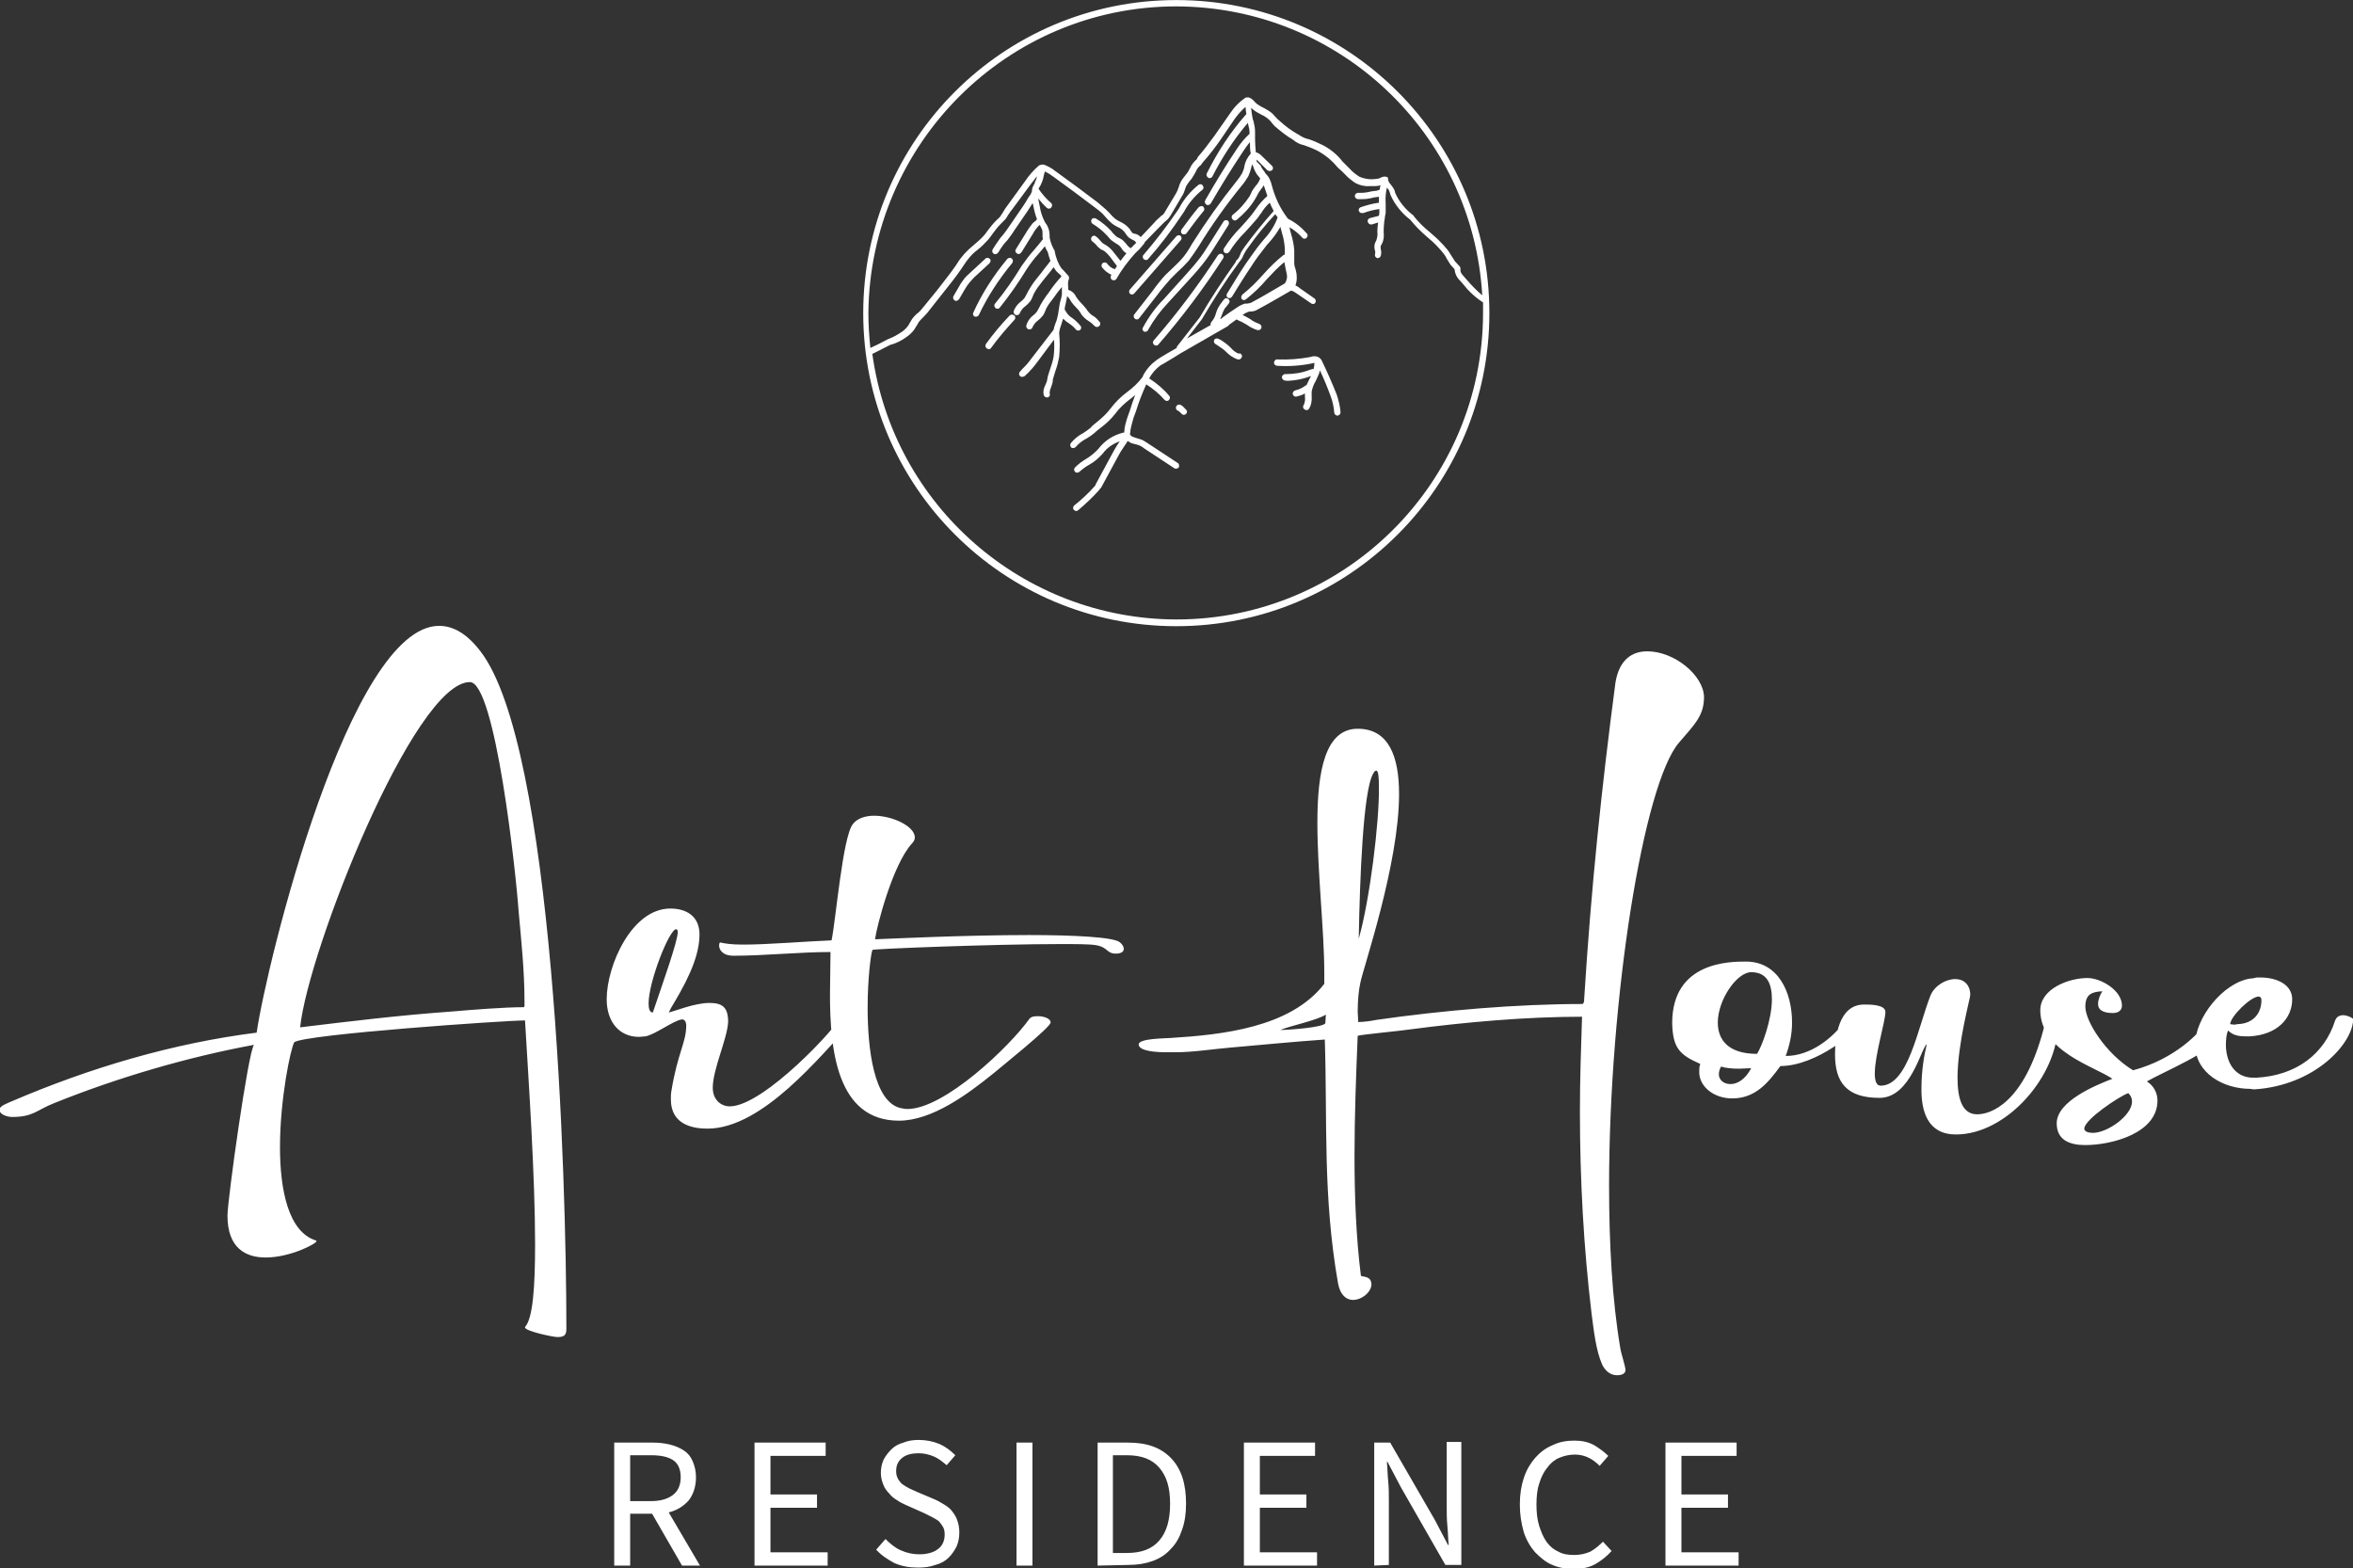 <?xml version="1.0" encoding="utf-8"?>
<!-- Generator: Adobe Illustrator 27.1.1, SVG Export Plug-In . SVG Version: 6.00 Build 0)  -->
<svg version="1.1" id="Warstwa_1" xmlns="http://www.w3.org/2000/svg" xmlns:xlink="http://www.w3.org/1999/xlink" x="0px" y="0px"
	 viewBox="0 0 594.5 396.2" style="enable-background:new 0 0 594.5 396.2;" xml:space="preserve">
<rect x="0" y="0" width="594.5" height="396.2" fill="#333333" stroke="none"/>
<g transform="translate(43.672,40.815)">
	<g transform="translate(92.728,0)">
		<g>
			<g>
				<path style="fill:#FFFFFF;" d="M160.8-40.8c-43.7,0-79.1,35.4-79.1,79.1s35.4,79.1,79.1,79.1s79.1-35.4,79.1-79.1
					S204.5-40.8,160.8-40.8z M160.8-39.2c41,0.1,74.9,32,77.3,73c-1.4-1.2-2.6-2.4-3.8-3.8l-0.7-0.8c-0.8-0.9-1.1-1.2-1-2.2
					c0-0.2-0.1-0.4-0.2-0.5l-1.2-1.3c-0.4-0.6-0.6-1-0.9-1.4c-0.4-0.7-0.9-1.5-1.5-2.1c-0.3-0.4-0.7-0.8-1.1-1.2
					c-0.9-1-1.9-1.8-2.9-2.7c-1.5-1.2-2.8-2.5-4-4v-0.1l0,0c-2-1.5-3.7-3.5-4.7-5.8L216,7.5c-0.1-0.4-0.3-0.7-0.5-1
					s-0.4-0.5-0.6-0.8c-0.3-0.3-0.5-0.7-0.6-1.1l0,0c0,0,0,0,0-0.1V4.3l0,0V4.2V4.1L214,3.9c-0.5-0.2-1.1-0.1-1.6,0.2l-0.2,0.1
					c-0.3,0.1-0.6,0.2-1,0.2c-1.4,0.2-2.9,0-4.2-0.6c-0.9-0.6-1.7-1.2-2.4-2c-0.5-0.5-1-1-1.6-1.6L202.8,0c-1.3-1.7-3-3.1-4.9-4.1
					c-1.2-0.6-2.5-1.2-3.8-1.6H194c-0.8-0.2-1.6-0.6-2.3-1.1l-0.2-0.1c-1.6-0.9-3.1-2-4.4-3.2l-0.8-0.7c-0.4-0.5-0.9-0.9-1.3-1.4
					c-0.6-0.5-1.3-0.9-2-1.3c-0.7-0.3-1.3-0.7-1.9-1.1c-0.2-0.2-0.3-0.3-0.5-0.5c-0.4-0.5-0.9-0.9-1.5-1.1h-0.6h-0.1l0,0l0,0
					c-1.7,1.1-3.1,2.6-4.2,4.3l-3.7,5.3l0,0l0,0c-1.4,1.9-2.8,3.8-4.3,5.5L166-0.6c-0.7,0.6-1.3,1.3-1.7,2.2
					c-0.2,0.4-0.4,0.7-0.6,1.1c-0.2,0.3-0.5,0.6-0.7,0.9c-0.4,0.5-0.8,1-1.1,1.6c-0.2,0.4-0.4,0.9-0.5,1.3c-0.2,0.6-0.4,1.1-0.7,1.6
					l0,0l-2.4,4c-0.2,0.3-0.4,0.7-0.6,1c-0.2,0.3-0.5,0.5-0.8,0.7l-0.3,0.3c-0.6,0.5-1.1,1-1.6,1.6l-3.2,3.4
					c-0.3-0.4-0.7-0.6-1.2-0.8c-0.3,0-0.5-0.1-0.8-0.2c-0.2-0.2-0.4-0.4-0.5-0.6s-0.2-0.4-0.4-0.6c-0.6-0.7-1.4-1.3-2.3-1.7
					c-0.4-0.2-0.8-0.4-1.2-0.7c-0.5-0.4-1-0.9-1.5-1.5c-0.3-0.3-0.6-0.6-0.9-0.9c-0.7-0.6-1.4-1.2-2.1-1.8c-1.7-1.3-3.5-2.6-5.2-3.9
					l-5.2-3.8l-0.3-0.2c-0.8-0.7-1.8-1.2-2.8-1.6c-0.4-0.1-0.9,0-1.3,0.2c-1.4,1.2-2.6,2.6-3.6,4.1l-4.5,6.2
					c-0.3,0.4-0.6,0.8-0.8,1.2l-0.3,0.5c-0.2,0.3-0.4,0.6-0.6,0.9c-0.2,0.3-0.5,0.5-0.7,0.7l-0.4,0.4c-0.8,0.8-1.4,1.6-2.1,2.5
					c-0.3,0.5-0.7,1-1.1,1.4c-0.4,0.5-2,1.9-2.5,2.3c-1.6,1.3-3,2.8-4.1,4.6l-0.4,0.6c-1.5,2.2-3.2,4.2-4.7,6.2l-3.1,3.8
					c-0.5,0.6-1,1.3-1.6,1.8l-0.4,0.3c-0.4,0.4-0.8,0.8-1.1,1.2c-0.2,0.3-0.4,0.7-0.6,1c-0.1,0.2-0.3,0.5-0.4,0.7
					c-0.5,0.7-1.1,1.3-1.9,1.8c-0.9,0.6-1.8,1.1-2.8,1.5l-0.5,0.2l-2.5,1.3l-1.9,0.9c-0.3-2.9-0.5-5.9-0.5-8.8
					C83.4-4.5,118.1-39.2,160.8-39.2z M160.8,115.7C122.1,115.6,89.3,87,84,48.6c0.4-0.2,1.5-0.7,2.4-1.2c1.4-0.7,2.3-1.2,2.5-1.2
					l0.4-0.1c1.1-0.4,2.1-0.9,3.1-1.6c0.9-0.6,1.7-1.3,2.3-2.2c0.2-0.3,0.3-0.6,0.5-0.8c0.2-0.3,0.3-0.6,0.5-0.9
					c0.3-0.4,0.6-0.7,0.9-1l0.4-0.4c0.6-0.6,1.2-1.3,1.7-2l3-3.8c1.6-2,3.3-4.1,4.8-6.3l0.4-0.6c1-1.6,2.2-3.1,3.7-4.2
					c1-0.8,1.9-1.7,2.7-2.6c0.4-0.5,0.8-1,1.2-1.6c0.6-0.8,1.2-1.6,1.9-2.3l0.3-0.3c0.3-0.3,0.6-0.6,0.9-0.9
					c0.3-0.4,0.5-0.7,0.7-1.1l0.3-0.4c0.2-0.4,0.5-0.7,0.8-1.1l4.5-6.1c0.6-0.7,1.1-1.5,1.7-2.2c-0.1,0.5-0.2,1-0.5,1.4L125,5.6
					c-0.2,0.2-0.3,0.5-0.4,0.7c-0.2,0.4-0.3,0.9-0.3,1.3c-0.2,0.4-0.3,0.8-0.6,1.1c-0.1,0.2-0.3,0.4-0.4,0.6
					c-0.4,0.7-0.8,1.4-1.3,2.1l-3.5,5.1c-0.4,0.6-0.9,1.3-1.3,1.8l-0.5,0.6c-0.3,0.3-0.5,0.6-0.7,0.9c-0.6,0.8-1.1,1.6-1.6,2.4
					c-0.2,0.4-0.1,0.9,0.3,1.1c0.1,0.1,0.3,0.1,0.4,0.1c0.3,0,0.5-0.2,0.7-0.4c0.4-0.7,0.9-1.4,1.4-2.1l0.7-0.8
					c0.2-0.2,0.4-0.4,0.5-0.6c0.5-0.7,1-1.3,1.4-2l3.5-5.1c0.4-0.6,0.8-1.3,1.2-1.9l0.2,0.8c0.2,1.1,0.5,2.2,0.9,3.3
					c-0.2,0.2-0.3,0.4-0.5,0.5c-0.2,0.2-0.4,0.3-0.6,0.5c-0.5,0.6-0.9,1.2-1.3,1.8l-2.9,4.7c-0.3,0.4-0.2,0.8,0.2,1.1
					c0.4,0.3,0.8,0.2,1.1-0.2c0,0,0-0.1,0.1-0.1l2.9-4.7c0.3-0.6,0.7-1.1,1.1-1.6c0.1-0.2,0.3-0.3,0.4-0.4l0.2-0.2
					c0.2,0.4,0.4,0.8,0.6,1.2c0.1,0.4,0.1,0.7,0.1,1.1c0,0.3,0,0.5,0,0.7c0,0.3,0.1,0.4,0.1,0.6c-0.7,0.9-1.4,1.8-2.2,2.7
					c-1.2,1.3-2.2,2.7-3.2,4.1c-2,3.3-4.2,6.5-6.7,9.5c-0.3,0.3-0.2,0.8,0.1,1.1c0.1,0.1,0.3,0.2,0.5,0.2s0.5-0.1,0.6-0.3
					c2.5-3.1,4.7-6.3,6.8-9.7c0.9-1.4,1.9-2.7,3-3.9c0.5-0.6,1.1-1.3,1.6-1.9c0.2,0.5,0.4,1,0.7,1.4c0.2,0.8,0.4,1.5,0.7,2.3
					c-0.7,1-1.6,2-2.3,3c-0.8,1-1.3,1.6-1.9,2.4c-0.5,0.7-1,1.5-1.4,2.2c-0.1,0.2-0.2,0.4-0.3,0.6c-0.2,0.4-0.4,0.7-0.6,1.1
					c-0.3,0.4-0.6,0.7-1,1c-0.8,0.6-1.4,1.4-1.8,2.4c-0.1,0.4,0.2,0.9,0.6,1h0.2c0.4,0,0.7-0.2,0.8-0.6c0.3-0.6,0.7-1.2,1.3-1.6
					c0.5-0.4,0.9-0.8,1.3-1.3c0.3-0.4,0.5-0.9,0.7-1.4l0.2-0.5c0.4-0.7,0.8-1.4,1.3-2c0.6-0.8,1.2-1.6,1.8-2.3
					c0.6-0.7,1.3-1.6,1.9-2.4c0.2,0.3,0.4,0.6,0.6,0.9l0.6,0.6c0.3,0.2,0.6,0.5,0.8,0.8l0,0c-1.2,1.3-2.3,2.7-3.3,4.2l-0.6,0.8
					c-0.5,0.7-1,1.5-1.4,2.2c-0.1,0.2-0.2,0.4-0.3,0.6c-0.2,0.4-0.4,0.7-0.6,1.1c-0.3,0.4-0.6,0.7-1,1c-0.8,0.6-1.4,1.5-1.7,2.5
					c-0.1,0.4,0.2,0.9,0.6,1h0.2c0.4,0,0.7-0.2,0.8-0.6c0.3-0.6,0.7-1.2,1.3-1.6c0.5-0.4,0.9-0.8,1.3-1.3c0.3-0.4,0.5-0.9,0.7-1.4
					L128,37c0.4-0.7,0.8-1.3,1.3-1.9l0.6-0.8c0.6-0.9,1.3-1.8,2-2.6c0,0.1,0,0.2,0,0.3c0,0.5,0,1.1,0,1.6c-0.1,0.4-0.1,0.8-0.3,1.3
					c0,0.2-0.1,0.4-0.2,0.7c-0.1,0.6-0.2,1.2-0.3,1.9s-0.2,1.4-0.4,2.1c-0.1,0.4-0.2,0.8-0.4,1.2c-0.2,0.6-0.4,1.1-0.5,1.7l-5.4,7
					c-0.6,0.8-1.2,1.6-1.8,2.2c-0.6,0.6-0.9,0.9-1.3,1.4c-0.3,0.3-0.3,0.8,0,1.1c0.2,0.2,0.4,0.2,0.6,0.2s0.4-0.1,0.6-0.2
					c0.5-0.5,1-0.9,1.4-1.4c0.7-0.7,1.3-1.5,1.9-2.3l4.1-5.5c0.1,1.4,0.1,2.8-0.1,4.3c-0.2,1.1-0.5,2.1-0.9,3.2l-0.1,0.3
					c-0.2,0.7-0.5,1.4-0.6,2.2l0,0c0,0.3-0.1,0.5-0.2,0.8c-0.1,0.2-0.2,0.5-0.3,0.7c-0.4,0.8-0.6,1.6-0.4,2.5
					c0.1,0.3,0.4,0.6,0.8,0.6c0.1,0,0.1,0,0.2,0c0.4-0.1,0.7-0.5,0.5-1l0,0c0-0.5,0.1-1,0.3-1.4c0.1-0.3,0.2-0.6,0.3-0.9
					c0.1-0.3,0.2-0.6,0.2-0.9v-0.3c0.2-0.7,0.4-1.3,0.6-2l0.1-0.3c0.4-1.1,0.7-2.3,0.9-3.4c0.2-2,0.2-4.1,0-6.1l0,0
					c0.1-0.8,0.3-1.5,0.6-2.3c0.1-0.4,0.3-0.9,0.4-1.3c0.5,0.5,1,0.9,1.5,1.2c0.6,0.4,1.2,0.9,1.7,1.5c0.1,0.2,0.4,0.3,0.6,0.3
					c0.2,0,0.3,0,0.4-0.1c0.4-0.2,0.5-0.7,0.2-1.1l0,0c-0.6-0.7-1.3-1.4-2-1.9c-0.8-0.5-1.4-1.1-1.8-1.9c0-0.1-0.1-0.2-0.2-0.2v-0.1
					c0-0.6,0.2-1.2,0.3-1.7l0.1-0.6c0.1-0.3,0.2-0.7,0.2-1.1c0.3,0.3,0.6,0.6,0.8,1c0.1,0.2,0.2,0.3,0.3,0.5c0.4,0.5,0.8,1,1.2,1.4
					c0.3,0.3,0.6,0.6,0.8,0.9l0.4,0.6c0.2,0.4,0.5,0.7,0.8,1c0.4,0.4,0.8,0.7,1.3,1s0.9,0.7,1.3,1.1c0.2,0.2,0.4,0.3,0.7,0.3
					c0.4,0,0.8-0.4,0.8-0.8c0-0.2,0-0.3-0.1-0.4c-0.5-0.6-1-1.2-1.7-1.6c-0.4-0.2-0.7-0.5-1-0.8c-0.2-0.3-0.5-0.5-0.6-0.8
					c-0.2-0.2-0.3-0.4-0.5-0.6c-0.3-0.4-0.6-0.7-0.9-1c-0.4-0.4-0.7-0.8-1-1.2c-0.1-0.1-0.2-0.3-0.3-0.4c-0.4-0.9-1.1-1.5-2-1.8l0,0
					c0-0.2,0-0.4,0-0.6c-0.1-0.8-0.1-1.5,0.2-2.2l0,0l0,0v-0.1c0,0,0,0,0-0.1l0,0v-0.1v-0.1l0,0l0,0c-0.1-0.3-0.3-0.5-0.5-0.7
					c-0.3-0.3-0.6-0.7-0.9-1l-0.5-0.5c-0.9-1.3-1.4-2.7-1.7-4.2v-0.2c-0.6-1-1.1-2.2-1.3-3.4c0-0.2,0-0.4,0-0.6c0-0.5-0.1-1-0.2-1.4
					c-0.2-0.6-0.4-1.1-0.8-1.6c-0.1-0.2-0.2-0.3-0.3-0.5c-0.6-1.2-1-2.5-1.2-3.8L126,9.8c0-0.2-0.1-0.4-0.1-0.5
					c0.7,0.9,1.4,1.7,2.2,2.4c0.1,0.1,0.3,0.2,0.5,0.2s0.5-0.1,0.6-0.3c0.3-0.3,0.3-0.8,0-1.1l0,0c-1.2-1-2.3-2.3-3.2-3.6l0.2-0.4
					c0.1-0.2,0.2-0.3,0.3-0.5c0.4-0.8,0.7-1.6,0.8-2.4c0.1-0.4,0.2-0.8,0.3-1.1c0.6,0.3,1.3,0.7,1.8,1.1l0.3,0.2
					c1.7,1.3,3.5,2.5,5.2,3.8l5.2,3.9c0.7,0.5,1.3,1,2,1.6c0.3,0.3,0.5,0.6,0.8,0.9c0.5,0.6,1.1,1.2,1.7,1.7
					c0.4,0.3,0.9,0.6,1.3,0.8c0.7,0.3,1.3,0.7,1.8,1.3c0.1,0.1,0.2,0.3,0.3,0.4c0.2,0.4,0.5,0.7,0.8,1c0.3,0.2,0.6,0.4,1,0.6
					c0.3,0.1,0.6,0.3,0.7,0.5c0.1,0.1,0.1,0.2,0.2,0.2c-0.3,0.3-0.6,0.6-0.9,0.9l-0.5,0.5c-0.4-0.2-0.8-0.6-1-0.9
					c-0.3-0.4-0.6-0.7-0.9-1c-0.3-0.3-0.7-0.5-1.1-0.7c-0.3-0.1-0.6-0.3-0.8-0.5c-0.3-0.3-0.5-0.5-0.8-0.8l-0.3-0.4
					c-1.1-1.2-2.4-2.3-3.9-3.2c-0.4-0.2-0.9-0.1-1.1,0.2c-0.2,0.4-0.1,0.9,0.2,1.1c1.3,0.8,2.5,1.7,3.5,2.8l0.3,0.3
					c0.3,0.4,0.6,0.7,1,1.1c0.3,0.2,0.7,0.5,1,0.7s0.6,0.3,0.9,0.6c0.3,0.2,0.5,0.5,0.7,0.8c0.3,0.5,0.7,0.9,1.2,1.2
					c-0.5,0.6-1,1.2-1.5,1.9l-1.6-2c-0.5-0.7-1.1-1.3-1.8-1.8l-0.5-0.3l-0.5-0.3c-0.3-0.2-0.5-0.5-0.7-0.7c-0.4-0.5-0.8-0.9-1.3-1.2
					c-0.4-0.2-0.9,0.1-1,0.5c-0.1,0.3,0,0.7,0.3,0.9c0.3,0.2,0.6,0.5,0.9,0.8c0.3,0.4,0.6,0.7,1,1c0.2,0.2,0.4,0.3,0.7,0.4l0.4,0.2
					c0.5,0.4,1,0.9,1.4,1.4l1.8,2.4l-0.5,0.8c-0.8-0.2-1.4-0.7-1.9-1.3c-0.2-0.4-0.7-0.5-1.1-0.3c-0.4,0.2-0.5,0.7-0.3,1.1
					c0,0,0,0.1,0.1,0.1c0.6,0.8,1.4,1.4,2.3,1.8l-0.1,0.2c-0.2,0.4-0.1,0.9,0.3,1.1l0,0c0.1,0.1,0.3,0.1,0.4,0.1
					c0.3,0,0.5-0.1,0.7-0.4c1.3-2.3,2.9-4.4,4.6-6.3c0.2-0.2,0.4-0.4,0.6-0.6c0.7-0.6,1.2-1.3,1.8-2c0.1-0.1,0.1-0.2,0.1-0.3
					l3.2-3.3c0.5-0.5,1-1,1.5-1.5l0.3-0.3c0.4-0.3,0.7-0.6,1-0.9c0.3-0.4,0.6-0.8,0.8-1.2l2.3-3.9c0.4-0.6,0.8-1.3,1-2
					c0.1-0.4,0.3-0.8,0.4-1.1c0.3-0.5,0.6-0.9,0.9-1.3c0.3-0.3,0.6-0.7,0.8-1.1c0.3-0.4,0.5-0.9,0.7-1.2c0.3-0.7,0.7-1.3,1.3-1.7
					l0.5-0.7c1.6-1.8,3-3.6,4.4-5.6l0,0l0,0l3.6-5.3c0.8-1.1,1.7-2.2,2.8-3.1c0,0.6,0.1,1.2,0.2,1.8c-4,4.5-7.3,9.6-10,15
					c-0.2,0.4,0,0.9,0.4,1.1l0,0c0.1,0.1,0.2,0.1,0.3,0.1c0.3,0,0.6-0.2,0.7-0.4c2.5-4.9,5.5-9.5,9-13.6v0.2
					c0.1,0.4,0.2,0.8,0.3,1.3c0.1,0.4,0.1,0.9,0.1,1.3c-1.2,1.1-2.3,2.4-3.2,3.8c-2.8,4.2-5.5,8.6-8,13c-0.2,0.4-0.1,0.8,0.3,1.1
					l0,0c0.1,0.1,0.3,0.1,0.4,0.1c0.3,0,0.5-0.2,0.7-0.4c2.5-4.3,5.2-8.7,8-12.9c0.6-0.9,1.2-1.8,1.9-2.6c0,1,0,1.9,0.2,2.9
					c-0.8,0.9-1.4,2-1.6,3.2c-0.1,0.6-0.3,1.2-0.6,1.8c-0.4,0.7-0.9,1.4-1.4,2c-4,5-7.7,10.2-11.1,15.6l-0.2,0.3
					c-0.6,1.1-1.3,2.2-2.1,3.2s-1.8,1.9-2.7,2.8c-0.6,0.6-1.2,1.1-1.8,1.7c-1.2,1.3-2.3,2.7-3.3,4.1l-4.6,5.9
					c-0.3,0.3-0.2,0.8,0.1,1.1c0.1,0.1,0.3,0.2,0.5,0.2s0.5-0.1,0.6-0.3l4.6-5.9c1-1.4,2.2-2.7,3.3-4c0.6-0.6,1.1-1.1,1.7-1.7
					c1-0.9,2-1.9,2.9-2.9c0.8-1.1,1.6-2.2,2.3-3.3l0.2-0.3c3.3-5.4,7-10.6,11-15.5c0.6-0.7,1.1-1.5,1.6-2.3c0.3-0.7,0.5-1.3,0.7-2
					c0-0.3,0.2-0.7,0.3-1l0,0l0.2,0.5c0.2,0.7,0.6,1.5,1,2.1c0.2,0.2,0.3,0.4,0.5,0.6l0.3,0.4c-0.3,0.7-0.6,1.3-1.1,1.8
					c-0.2,0.3-0.4,0.5-0.6,0.8c-0.3,0.4-0.5,0.8-0.7,1.3c-0.1,0.2-0.2,0.4-0.3,0.6c-1.2,1.8-2.6,3.4-4.3,4.7c-0.3,0.3-0.3,0.8,0,1.1
					c0.2,0.2,0.4,0.3,0.6,0.3c0.2,0,0.4-0.1,0.5-0.2c1.8-1.5,3.4-3.2,4.6-5.2c0.1-0.2,0.3-0.5,0.4-0.7c0.2-0.4,0.4-0.8,0.6-1.1
					c0.2-0.2,0.3-0.5,0.5-0.7c0.2-0.3,0.5-0.6,0.7-1l0,0c0.3,0.9,0.6,1.8,0.9,2.7c-1.1,1-2.1,2.1-2.9,3.3l-0.8,1.1
					c-1,1.3-2,2.4-3.1,3.6c-1.6,1.6-3,3.4-4.2,5.3c-0.2,0.4-0.1,0.9,0.3,1.1c0.1,0.1,0.3,0.1,0.4,0.1c0.3,0,0.5-0.2,0.7-0.4
					c1.1-1.8,2.5-3.5,4-5c1.1-1.2,2.2-2.4,3.2-3.6c0.3-0.4,0.5-0.8,0.8-1.1c0.6-1,1.3-1.9,2.2-2.7c0.3,0.7,0.6,1.4,1,2.1
					c-2.6,2.9-5,5.9-7.3,9c-0.4,0.6-0.8,1.1-1.1,1.8c0,0.2-0.1,0.3-0.2,0.5c-0.1,0.4-0.4,0.8-0.7,1.1c-0.2,0.1-0.3,0.3-0.3,0.5
					c-3.2,4.5-6.3,9.2-9.1,14l0,0l-5.7,7.3c-0.1,0.1-0.1,0.3-0.1,0.4l-2.6,1.5l-1.5,0.9l-0.9,0.6c-1.4,1-2.6,2.3-3.4,3.8
					c-0.1,0.1-0.1,0.3-0.2,0.5c-1.1,1.5-2.5,2.8-4,3.9c-1.6,1.2-3,2.6-4.2,4.2c-0.9,1.2-2,2.2-3.2,3.2c-0.6,0.5-1.2,0.9-1.8,1.6
					c-0.6,0.5-1.2,0.9-1.8,1.3c-1.2,0.6-2.3,1.5-3.2,2.6c-0.2,0.4-0.1,0.9,0.2,1.1c0.1,0.1,0.3,0.1,0.4,0.1c0.3,0,0.5-0.1,0.7-0.3
					c0.8-0.9,1.7-1.6,2.7-2.1c0.7-0.4,1.4-0.9,2-1.4c0.6-0.6,1.2-1,1.7-1.4c1.3-1,2.5-2.1,3.5-3.4c1.1-1.5,2.5-2.8,4-3.9l1.1-0.9
					c-0.5,1.3-0.9,2.5-1.3,3.8l-0.5,1.4c-0.4,1.1-0.7,2.2-0.9,3.3v0.4c0,0.2-0.1,0.4-0.1,0.6l0,0h-0.2c-2.5,0.6-4.7,2-6.3,4.1
					c-0.9,1-2,1.9-3.2,2.6c-1,0.6-1.9,1.3-2.7,2.1c-0.3,0.3-0.3,0.8,0,1.1l0,0c0.3,0.3,0.8,0.3,1.1,0l0,0c0.8-0.7,1.6-1.3,2.5-1.8
					c1.3-0.7,2.4-1.7,3.4-2.8c1.1-1.5,2.6-2.5,4.3-3.1l-0.2,0.3c-0.7,1-1.3,2.1-1.9,3.2l-4,7.4v0.2c-0.1,0-0.2,0.1-0.2,0.2
					c-1.6,1.8-3.3,3.4-5.2,4.9c-0.3,0.3-0.4,0.8-0.1,1.1c0.2,0.2,0.4,0.3,0.6,0.3c0.2,0,0.4-0.1,0.5-0.2c1.9-1.6,3.7-3.3,5.3-5.1
					c0.1-0.1,0.1-0.2,0.2-0.3c0.1-0.1,0.2-0.2,0.3-0.3l4-7.4c0.5-1,1.1-2,1.8-3l0.2-0.3c0.3-0.4,0.5-0.7,0.7-1.1
					c0.3,0.2,0.5,0.3,0.8,0.5c0.3,0.1,0.7,0.2,1,0.3c0.3,0.1,0.6,0.1,0.8,0.2c0.6,0.2,1.1,0.5,1.6,0.9l7.6,5
					c0.1,0.1,0.3,0.1,0.4,0.1c0.3,0,0.5-0.1,0.7-0.3c0.2-0.4,0.1-0.9-0.2-1.1l-7.6-5c-0.6-0.4-1.2-0.8-1.8-1c-0.3-0.1-0.7-0.2-1-0.3
					c-0.3-0.1-0.6-0.2-0.9-0.3c-0.3-0.1-0.6-0.3-0.8-0.6c0-0.2,0-0.5,0.1-0.7v-0.4c0.2-1.1,0.5-2.1,0.8-3.2l0.6-1.6
					c0.7-2.3,1.6-4.6,2.6-6.8l0,0c1.7,1.1,3.3,2.4,4.6,3.9c0.2,0.2,0.4,0.3,0.6,0.3c0.2,0,0.4-0.1,0.5-0.2c0.3-0.3,0.4-0.8,0.1-1.1
					l0,0c-1.4-1.7-3.1-3.1-4.9-4.3h-0.2c0.7-1.4,1.7-2.5,2.9-3.4l0.9-0.5l1.5-0.9c0.8-0.5,1.7-1,2.6-1.6l12-6.9l0.4-0.4l1.8-1.3
					l0.8,0.4l0.5,0.2c0.5,0.3,0.9,0.5,1.4,0.8c0.8,0.6,1.7,1,2.6,1.3h0.2c0.4,0,0.7-0.2,0.8-0.6c0.1-0.4-0.1-0.8-0.6-1
					c-0.8-0.3-1.5-0.6-2.1-1.1c-0.5-0.3-1-0.6-1.6-0.9l-0.5-0.2l0.2-0.1c0.4-0.4,1-0.6,1.5-0.8h0.5c0.2,0,0.5-0.1,0.7-0.1
					c0.4-0.1,0.8-0.3,1.1-0.5c2.5-1.3,7.4-4.2,8.3-4.7c0.4,0.1,0.8,0.3,1.2,0.6l3.8,2.6c0.1,0.1,0.3,0.2,0.5,0.2
					c0.3,0,0.5-0.1,0.6-0.3c0.2-0.3,0.2-0.8-0.2-1.1l0,0L192,32c-0.3-0.3-0.7-0.5-1.1-0.7c0.3-0.8,0.4-1.7,0.3-2.6
					c0-0.5-0.2-1.1-0.3-1.6c-0.2-0.5-0.3-1-0.3-1.6s0-1.2,0-1.7s0-0.9,0-1.4c-0.1-1.4-0.4-2.8-0.8-4.1c-0.2-0.6-0.3-1.2-0.4-1.7
					c1.2,0.7,2.3,1.6,3.2,2.6c0.1,0.2,0.4,0.3,0.6,0.3c0.2,0,0.4-0.1,0.5-0.2c0.3-0.3,0.4-0.8,0.1-1.1l0,0c-1.3-1.5-2.9-2.8-4.7-3.7
					c0-0.1-0.1-0.1-0.2-0.1v-0.1c-1.9-2.5-3.2-5.3-4-8.4c-0.1-0.5-0.3-1-0.5-1.4c-0.2-0.5-0.5-0.9-0.9-1.3c-0.2-0.2-0.3-0.4-0.4-0.6
					c-0.4-0.5-0.8-1-1-1.6l-1-1v-0.5l2.7,2.7c0.2,0.1,0.4,0.2,0.6,0.2c0.2,0,0.4-0.1,0.6-0.2c0.3-0.3,0.3-0.8,0-1.1l0,0l-3-2.9
					c-0.3-0.2-0.6-0.4-0.9-0.5h-0.2c-0.1-1.1-0.2-2.2-0.2-3.3v-1.1c0-0.1,0-0.3,0-0.4c0-0.6,0-1.1-0.1-1.7c-0.1-0.5-0.2-0.9-0.3-1.4
					l-0.2-0.6c-0.2-0.9-0.3-1.9-0.4-2.8c0.1,0.1,0.2,0.2,0.3,0.3c0.7,0.6,1.4,1,2.2,1.4c1.1,0.5,2.1,1.2,2.8,2.2
					c0.2,0.2,0.4,0.5,0.6,0.7c1.5,1.3,3,2.5,4.7,3.5c0.8,0.7,1.8,1.2,2.9,1.4l0.2,0.1c1.2,0.4,2.4,0.9,3.5,1.5
					c1.7,1,3.2,2.2,4.5,3.8l0.3,0.3c0.6,0.5,1.1,1,1.6,1.5c0.8,0.9,1.7,1.6,2.7,2.3c1.1,0.6,2.4,0.9,3.6,0.8c0.5,0,1,0,1.5,0
					s0.9-0.1,1.3-0.2c-0.1,0.4-0.2,0.7-0.2,1.1c-0.3,0.1-0.8,0.3-0.9,0.3h-0.1l-0.9,0.1c-0.9,0.2-1.8,0.4-2.7,0.4h-0.9
					c-0.4,0-0.8,0.4-0.8,0.8s0.4,0.8,0.8,0.8l0,0h0.9c1,0,2-0.1,3-0.4l0.6-0.1c0.3,0,0.5-0.1,0.8-0.1c0,0.5,0,1,0,1.5
					c-1.5,0.2-3,0.6-4.5,1.1c-0.4,0.1-0.7,0.5-0.6,0.9c0.1,0.4,0.5,0.7,0.9,0.6c0.1,0,0.2,0,0.3,0c1.3-0.5,2.6-0.8,4-1
					c0,0.3,0,0.7,0,1c0,0.2-0.1,0.5-0.1,0.7l-2.3,0.6c-0.4,0.1-0.7,0.6-0.5,1c0.1,0.3,0.4,0.6,0.8,0.6h0.2l1.6-0.5
					c-0.1,0.7-0.2,1.4-0.2,2.1v0.3c0.1,0.6,0,1.3-0.2,1.9l-0.1,0.3c-0.1,0.2-0.2,0.4-0.3,0.6c-0.2,0.6-0.2,1.3,0,1.9
					c0.1,0.3,0.1,0.6,0,1s0.2,0.8,0.6,0.9l0,0h0.1c0.4,0,0.7-0.3,0.8-0.7c0.1-0.5,0.1-1,0-1.4s-0.1-0.8,0-1.1
					c0.1-0.1,0.1-0.2,0.2-0.3c0-0.1,0.1-0.3,0.2-0.4c0.3-0.8,0.4-1.7,0.3-2.6v-0.3c0-1.1,0.1-2.3,0.3-3.4V14c0.1-0.3,0.1-0.7,0.2-1
					c0-0.4,0-0.9,0-1.3V11c0-0.1,0-0.2,0-0.4l0,0l0,0c-0.1-1.4,0-2.7,0.3-4l0,0c0.2,0.2,0.3,0.4,0.5,0.6c0.1,0.3,0.2,0.5,0.3,0.8
					l0.1,0.4c1.1,2.5,2.9,4.7,5,6.3c1.2,1.5,2.6,2.9,4.1,4.2c0.9,0.8,1.9,1.6,2.8,2.6c0.3,0.4,0.7,0.7,1,1.1c0.5,0.6,1,1.2,1.3,1.9
					c0.3,0.5,0.7,1.1,1,1.6l1,1.1c0.1,1.1,0.6,2.2,1.4,2.9l0.7,0.8c1.4,1.8,3.1,3.4,5.1,4.7c0,0.9,0,1.7,0,2.6
					C238.3,81,203.6,115.7,160.8,115.7z M176.1,36.9c-1.2,0.8-2.4,1.6-3.6,2.5l-0.3,0.3l-0.3,0.1l0.4-1c0.2-0.6,0.4-1.1,0.7-1.6
					c0.1-0.2,0.3-0.4,0.5-0.6c0.2-0.3,0.4-0.5,0.6-0.8c0.3-0.4,0.2-0.8-0.2-1.1s-0.8-0.2-1.1,0.2c0,0,0,0.1-0.1,0.1
					c-0.2,0.2-0.3,0.5-0.5,0.7s-0.4,0.5-0.5,0.7c-0.4,0.6-0.7,1.3-0.9,2c-0.2,0.8-0.6,1.5-1.1,2.1c-0.2,0.2-0.3,0.5-0.2,0.8l-6,3.4
					l3.8-4.9c0-0.1,0.1-0.1,0.1-0.2l0,0c2.9-4.9,5.9-9.6,9.3-14.2l0,0c0.4-0.5,0.8-1,1-1.6l0.2-0.4c0.3-0.6,0.6-1.1,1-1.6
					c2.1-3,4.4-5.8,6.9-8.5c0.2,0.3,0.4,0.5,0.6,0.8l0,0c-0.7,2-1.9,3.9-3.4,5.5l-1,1.2c-1.2,1.5-2.2,3-3.5,4.8
					c-1.7,2.5-3.3,5.2-4.9,7.8c-0.2,0.4-0.1,0.8,0.2,1l0,0c0.1,0.1,0.3,0.1,0.4,0.1c0.3,0,0.5-0.1,0.7-0.4c1.6-2.6,3.2-5.2,4.9-7.7
					c1-1.6,2.2-3.2,3.4-4.7c0.3-0.4,0.6-0.8,1-1.2c1.1-1.2,2.1-2.6,2.9-4c0.1,0.5,0.3,1.1,0.4,1.6c0.4,1.2,0.6,2.4,0.7,3.7
					c0,0.4,0,0.9,0,1.3c0,0.1,0,0.2,0,0.4c-0.1,0-0.2,0.1-0.3,0.1c-1.9,1.5-3.6,3.2-5.2,5c-1.6,1.8-3.3,3.5-5.2,5
					c-0.3,0.3-0.4,0.8-0.2,1.1c0.1,0.2,0.4,0.3,0.6,0.3c0.2,0,0.3-0.1,0.5-0.2c1.9-1.5,3.7-3.2,5.3-5.1c1.4-1.5,2.8-3,4.4-4.3
					c0.1,0.5,0.2,1.1,0.3,1.6s0.2,0.9,0.3,1.4c0.2,0.8,0,1.6-0.4,2.3c0,0-0.1,0-0.1,0.1c-0.9,0.5-5.7,3.4-8.2,4.7
					c-0.2,0.1-0.5,0.3-0.8,0.3c-0.2,0-0.3,0.1-0.5,0.1h-0.6C177.5,36.1,176.8,36.4,176.1,36.9z"/>
				<path style="fill:#FFFFFF;" d="M113.6,25.7c0.3-0.3,0.4-0.8,0.1-1.1c-0.3-0.3-0.8-0.4-1.1-0.1l-0.1,0.1l-3.9,3.6
					c-0.4,0.4-0.9,0.8-1.3,1.3c-0.5,0.7-1,1.3-1.4,2.1l-1.4,2.4c-0.2,0.4-0.1,0.8,0.3,1.1l0,0c0.1,0.1,0.3,0.1,0.4,0.1
					c0.3,0,0.5-0.2,0.7-0.4l1.4-2.4c0.4-0.7,0.8-1.3,1.3-1.9c0.4-0.4,0.7-0.8,1.1-1.2L113.6,25.7z"/>
				<path style="fill:#FFFFFF;" d="M119.2,24.5c-0.3-0.3-0.8-0.2-1.1,0.1l0,0c-3.4,4.1-6.4,8.7-8.6,13.6c-0.2,0.4,0,0.8,0.4,1l0,0
					c0.1,0,0.2,0,0.3,0c0.3,0,0.6-0.2,0.7-0.4c2.2-4.7,5.1-9.1,8.4-13.1C119.6,25.3,119.6,24.8,119.2,24.5L119.2,24.5z"/>
				<path style="fill:#FFFFFF;" d="M118.7,38.9c-2.2,2.3-4.2,4.7-6,7.2c-0.2,0.4-0.2,0.8,0.2,1.1c0.1,0.1,0.3,0.2,0.5,0.2
					c0.3,0,0.5-0.1,0.6-0.3c1.8-2.5,3.8-4.8,5.9-7.1c0.3-0.3,0.3-0.8,0-1.1l0,0C119.5,38.6,119,38.6,118.7,38.9L118.7,38.9z"/>
				<path style="fill:#FFFFFF;" d="M153.1,24.9c0.2,0,0.5-0.1,0.6-0.3c3.1-3.5,5.9-7.2,8.5-11.1l0.6-0.9c1.1-2.1,2.7-3.9,4.5-5.4
					c0.4-0.2,0.5-0.7,0.2-1.1c-0.2-0.4-0.7-0.5-1.1-0.2c-2,1.6-3.7,3.6-4.9,5.9l-0.6,0.9c-2.6,3.8-5.4,7.4-8.4,10.9
					c-0.3,0.3-0.2,0.8,0.1,1.1C152.8,24.8,152.9,24.8,153.1,24.9L153.1,24.9z"/>
				<path style="fill:#FFFFFF;" d="M166.4,11.6c-1.5,1.8-2.9,3.7-4.3,5.6c-0.2,0.4-0.2,0.8,0.2,1.1c0.1,0.1,0.3,0.1,0.5,0.1
					s0.5-0.1,0.6-0.3c1.4-1.9,2.8-3.8,4.3-5.6c0.3-0.3,0.2-0.8-0.1-1.1S166.7,11.3,166.4,11.6z"/>
				<path style="fill:#FFFFFF;" d="M149.6,33.6c0.2,0,0.4-0.1,0.6-0.3l11.7-13.4c0.3-0.3,0.3-0.8,0-1.1c-0.3-0.3-0.8-0.2-1.1,0.1
					l-11.7,13.4c-0.3,0.3-0.3,0.8,0,1.1C149.2,33.5,149.4,33.6,149.6,33.6z"/>
				<path style="fill:#FFFFFF;" d="M152.7,43c0.1,0,0.2,0,0.3,0c0.3,0,0.6-0.2,0.7-0.5c1.4-2.5,3.1-4.8,5.1-6.9l6.3-6.9
					c0.8-0.9,1.6-1.8,2.3-2.7c1.1-1.4,2.1-2.8,3-4.3L174,16c0.2-0.4,0.1-0.9-0.2-1.1c-0.4-0.2-0.9-0.1-1.1,0.3l-3.6,5.7
					c-0.9,1.4-1.8,2.9-2.9,4.2c-0.7,0.9-1.5,1.8-2.3,2.7l-6.2,6.9c-2.1,2.1-3.9,4.6-5.3,7.2C152.1,42.3,152.3,42.8,152.7,43
					C152.6,43,152.6,43,152.7,43z"/>
				<path style="fill:#FFFFFF;" d="M171.3,23.7c-4.9,7.5-10.3,14.7-16.2,21.5c-0.3,0.3-0.3,0.8,0.1,1.1l0,0c0.1,0.1,0.3,0.2,0.5,0.2
					s0.5-0.1,0.6-0.3c5.9-6.8,11.4-14.1,16.3-21.7c0.3-0.4,0.2-0.8-0.2-1.1C172.1,23.2,171.6,23.3,171.3,23.7
					C171.4,23.7,171.3,23.7,171.3,23.7z"/>
				<path style="fill:#FFFFFF;" d="M162.8,62.2c-0.3-0.3-0.6-0.6-0.9-0.7c-0.4-0.2-0.8-0.1-1.1,0.3l0,0c-0.2,0.4-0.1,0.9,0.3,1.1
					c0.2,0.1,0.4,0.2,0.5,0.3c0.2,0.2,0.4,0.4,0.6,0.6c0.1,0.1,0.3,0.2,0.5,0.2c0.4,0,0.8-0.3,0.8-0.8c0-0.2-0.1-0.4-0.3-0.6
					C163,62.5,162.9,62.3,162.8,62.2z"/>
				<path style="fill:#FFFFFF;" d="M176.7,48.6c-0.8-0.3-1.5-0.8-2.1-1.5l-0.2-0.2c-0.6-0.6-1.3-1.1-2-1.6l-0.9-0.5
					c-0.4-0.2-0.9-0.1-1.1,0.2c-0.2,0.4-0.1,0.9,0.3,1.1l0.9,0.6c0.6,0.4,1.2,0.8,1.7,1.3l0.2,0.2c0.8,0.8,1.7,1.4,2.8,1.8h0.2
					c0.4,0.1,0.8-0.3,0.9-0.7c0.1-0.4-0.3-0.8-0.7-0.9L176.7,48.6L176.7,48.6z"/>
				<path style="fill:#FFFFFF;" d="M197.6,50.4c-0.1-0.3-0.3-0.5-0.6-0.8c-0.7-0.5-1.6-0.5-2.4-0.2c-2.7,0.5-5.4,0.7-8.2,0.6
					c-0.4-0.1-0.8,0.2-0.9,0.7c-0.1,0.4,0.2,0.8,0.7,0.9c3,0.2,6,0,8.9-0.6c0.2-0.1,0.4-0.1,0.6-0.1c0,0.5-0.1,1-0.2,1.5
					c-0.4,0-0.8,0.2-1.2,0.3c-1.8,0.7-3.8,1-5.8,1c-0.4-0.1-0.8,0.2-1,0.6c-0.1,0.4,0.2,0.9,0.6,1c0.3,0.1,0.7,0.1,1,0.1
					c2-0.1,3.9-0.5,5.7-1.2c0,0.2-0.2,0.4-0.3,0.6c-0.3,0.6-0.5,1.1-0.8,1.7h-0.1c-0.8,0.6-1.7,1.1-2.7,1.3
					c-0.4,0.1-0.7,0.5-0.7,0.9l0,0c0.1,0.4,0.4,0.7,0.8,0.7h0.1c0.8-0.2,1.5-0.4,2.2-0.8c0,0.3,0,0.5,0,0.8c0.1,0.7,0,1.5-0.3,2.1
					c-0.3,0.4-0.2,0.9,0.2,1.1c0.1,0.1,0.3,0.2,0.5,0.2s0.5-0.1,0.6-0.3c0.6-0.9,0.8-2.1,0.7-3.2c0-0.4,0-0.8,0-1.2
					c0.2-0.9,0.5-1.8,1-2.6c0.3-0.6,0.6-1.3,0.9-2c0-0.2,0.1-0.5,0.2-0.7c1,2.1,1.9,4.3,2.7,6.5c0.5,1.3,0.8,2.7,0.9,4.1
					c0,0.4,0.4,0.8,0.8,0.8l0,0c0.4,0,0.8-0.4,0.8-0.8l0,0c-0.1-1.6-0.5-3.1-1-4.6C200.1,55.8,198.9,53.1,197.6,50.4z"/>
			</g>
		</g>
	</g>
	<g transform="translate(0,67.2)">
		<g transform="translate(0,0)">
			<g transform="scale(1.34)">
				<g>
					<path style="fill:#FFFFFF;" d="M72.5,171.5c1.2,0,1.7-0.3,1.7-1.5c0-28.5-2.4-109.9-16.2-127.8c-2.6-3.4-5.2-4.8-7.8-4.8
						c-16.9,0-32.5,63.6-34.4,76.7c-15.8,2-31.4,6.6-46.3,13c-0.4,0.2-2.2,0.8-2.2,1.5c0,1,1.6,1.4,2.4,1.4c4,0,4.6-1.3,7.9-2.6
						c11.9-4.8,25.2-8.7,37.7-11c-1.1,1.3-5,29.3-5,32.2c0,6.1,3.4,7.9,7.2,7.9c4.6,0,9.6-2.6,9.6-3.1l-0.1-0.1
						c-5.2-1.6-6.8-9.5-6.8-17.6c0-9.1,2-18.6,2.7-19.8c2.2-1.5,39.8-4.1,43.5-4.1c0.7,11.8,1.9,29.4,1.9,42.2
						c0,7.9-0.4,14-1.9,15.6v0.1C66.5,170.4,71.7,171.5,72.5,171.5z M24,113.1C25.5,98.6,45.5,48,56,48c4.8,0,8.7,36,9.2,43.3
						c0.5,5.5,1.1,11.2,1.1,16.8v1l-0.1,0.2c-3.8,0-9.9,0.5-13.4,0.8C43,110.8,33.9,111.9,24,113.1z M100.8,132.2
						c10.5,0,21.5-14.1,26.4-19c0.2-0.2,0.6-0.5,0.6-0.9c0-0.9-1.2-1.1-2-1.1c0,1.2-14.3,16.8-20.8,16.8c-1.7,0-3.2-1.3-3.2-3.5
						c0-3.5,2.7-9.1,2.9-12.4c0-2.7-1-3.6-3.5-3.6c-2.8,0-6.4,1.5-7.7,1.8l0.4-0.8c2.4-4,5.4-9.2,5.4-13.9c0-3.4-2.4-4.9-5.5-4.9
						c-7.3,0-12,10.8-12,17.1c0,4.3,2.4,7.1,6.1,7.1l1.2-0.1c1.8-0.3,5.3-3,6.9-3.2c0.8,0,0.8,1.1,0.8,1.1c0,3.3-1.6,5.1-2.8,12.4
						c-0.1,0.5-0.1,1.1-0.1,1.6C93.9,131.6,98.3,132.2,100.8,132.2z M90.5,110.3c-0.6,0-0.8-0.7-0.8-1.7c0-4.1,3.9-14,5.2-14
						c0.2,0,0.3,0.2,0.3,0.6C95.1,97.1,92.6,104.1,90.5,110.3z M136.9,130.7c6.3,0,13.1-5.1,17.8-8.9c1.3-1.1,10.8-8.7,10.8-9.6
						s-1.6-1.2-2.3-1.2c-0.6,0-1.3,0-1.7,0.5c-3.6,5.1-16,17-23,17c-0.5,0-0.9-0.1-1.4-0.2c-4.9-1.3-6.1-11-6.1-18.9
						c0-5.4,0.6-10.1,0.9-10.9c0.2-0.2,23.1-1.1,35.4-1.1c3,0,5.4,0,6.7,0.2c2.4,0.4,2,1.6,3.8,1.6c0.9,0,1.5-0.3,1.5-0.9
						c0-0.3-0.2-0.8-0.7-1.2c-1-1-8.5-1.4-17.2-1.4c-12.1,0-26.4,0.7-29,0.8c0.3-2.4,3.3-14,6.9-18c0.4-0.4,0.6-0.8,0.6-1.2
						c0-2.1-4.2-4.1-7.7-4.1c-1.6,0-3.2,0.5-4,1.6c-1.9,2.4-3.2,18.1-4,21.9c-5,0.2-12,0.8-16.7,0.8c-2.2,0-3.4-0.2-4.3-0.4
						c-0.1,0-0.2,0.2-0.2,0.6c0,0.7,0.6,1.9,2.7,1.9c5.9,0,12.4-0.7,18.3-0.7l-0.1,8C123.9,117.3,125.2,130.7,136.9,130.7z
						 M272.3,178.7c0.5,0,1.5-0.1,1.6-0.9c0-0.8-0.9-3.4-1-4.3c-1.5-8.9-2.1-19.5-2.1-30.5c0-35.4,6.5-75.9,13.2-83.6
						c3-3.5,4.7-5.1,4.7-8.6c-0.1-4.1-5.6-8.6-10.7-8.6c-2.9,0-5.3,1.6-6,5.9c-2.6,19.7-4.6,38.8-5.9,59.7c0,0.3,0,0.7-0.3,0.9
						c-12.4,0-26.4,1.2-38.9,3c-1,0.2-2.4,0.4-3.4,0.4l-0.1-2c0-2,0.2-4.1,0.5-5.4c0.5-2.7,7.3-22.3,7.3-35.6c0-7-1.9-12.3-7.8-12.3
						c-6.1,0-7.6,7.9-7.6,17.7c0,9.4,1.3,20.4,1.3,28.3v2.1c-6.4,8.3-19.4,9.6-28.9,10.2c-1.4,0.1-6,0.1-6.1,1.2
						c0,1.3,3.3,1.5,5.3,1.5h1.5c3.6,0,7.1-0.6,10.7-0.9c5.8-0.5,11.8-1.1,17.6-1.5c0.5,15.4-0.4,29.5,2.5,46
						c0.4,2.2,1.6,3.1,2.8,3.1c1.7,0,3.5-1.5,3.5-3l-0.1-0.5c-0.4-1.1-1.8-0.8-1.9-1.1c-0.9-7.2-1.2-14.9-1.2-22.5
						c0-7.7,0.3-15.4,0.6-22.7c0.3-0.2,8.7-1,9.8-1.2c10.6-1.4,22-2.4,32.5-2.4c-0.2,6-0.4,11.9-0.4,17.9c0,12.8,0.7,25.6,2.2,38.1
						c0.4,3,0.8,6.9,2,9.6C270,177.7,270.9,178.7,272.3,178.7z M223.6,96.4c0.2-11,0.8-27.8,2.7-31.1c0.2-0.4,0.4-0.6,0.6-0.6
						c0.4,0,0.5,1.2,0.5,3.1C227.5,74.3,225.7,89,223.6,96.4z M208.8,113.6h-0.3H208.8c1.9-0.8,6.9-1.8,8.6-2.9l-0.1,1.6
						C217.1,113.1,210.4,113.6,208.8,113.6z M294,126.5c4.3,0,6.7-2.8,9.1-6.1c6.8,0,14.9-6.7,14.9-8.4c0-0.8-0.6-1-1.2-1
						c-0.4,0-1,0.2-1.2,0.5c-2.5,3.6-6.8,7-11.5,7c0.7-1.9,1.2-4,1.2-6.3c0-5.7-2.6-11.5-8.7-11.5c-3,0-13.9,0-13.9,11.6
						c0.1,4.7,1.4,6,5.3,7.7c-0.2,0.5-0.2,0.9-0.2,1.4C287.7,124.2,290.5,126.5,294,126.5z M298.7,118.1c-5.5,0-7.4-2.7-7.4-5.9
						c0-4.3,3.6-9.5,6.3-9.5c3,0,3.9,2.2,3.9,5.1C301.5,111.7,299.6,116.7,298.7,118.1z M293.7,123.8c-1.4,0-2.2-0.9-2.2-1.8
						c0-0.5,0.1-0.9,0.4-1.5c1,0.3,2.1,0.4,3.5,0.4l2.2-0.1C296.5,122.9,295,123.8,293.7,123.8z M336.2,133.3
						c9.7,0,19.2-11.2,19.2-20.6c0-0.8-0.8-1.1-1.6-1.1c-1.1,0-0.8,0.8-1.1,1.9c-3.7,14-10,16-12.5,16c-2.9,0-3.7-3.1-3.7-6.9
						c0-6.4,2.4-15,2.4-15.6c0-2-1.3-3-2.8-3c-1.8,0-3.9,1.2-4.7,3.1c-2.4,6.1-4.2,17-9.4,17c-0.8,0-1.1-0.9-1.1-2.3
						c0-3.5,2-9.8,2-11.6c0-1.4-2.9-1.4-4-1.4c-4.9,0-5.5,6.3-5.5,9.4c0,5.4,2.3,8.2,8.4,8.2c5.9,0,7.9-9.6,8.9-10.1
						c-0.5,2-1,5.1-1,8.1C329.6,129,330.9,133.3,336.2,133.3z M360.6,135.3c4.9,0,13.6-2.2,13.6-8.4c0-1.4-0.7-2.8-2-3.6
						c2.7-1.6,12.8-5.8,13.7-8.5c0.2-0.7,0.3-1.1,0.3-1.6c0-1.5-0.8-2.1-1.6-2.1c-0.5,0-0.8,0.2-0.9,0.5c-1.3,2.5-6.3,7.5-14.1,9.6
						c-5.1-3.1-9-9.2-9-12c0-2.4,1.3-2.8,3.2-2.9c-0.5,0.8-0.8,1.6-0.8,2.4c0,1.5,1.7,1.7,2.8,1.7c0.9,0,1.7-0.4,1.7-1.4
						c0-2.9-4-5.2-6.5-5.2c-3.5,0-8.9,2-8.9,6.1c0.1,7.8,10.1,10.5,13.6,12.9c-3.1,1.2-10.5,4.2-10.5,8.4
						C355.2,134.4,357.7,135.3,360.6,135.3z M362,133c-0.7,0-1.6-0.2-1.6-0.8c0-1.7,6.6-6.1,8.3-6.7c0.5,0.5,0.7,1,0.7,1.6
						C369.4,129.7,364.8,133,362,133z M392.4,124.8c11.5-0.7,18.7-8.7,18.7-13.3c-0.5-0.4-1.3-0.7-2-0.7c-0.7,0.1-1.1,0.3-1.4,1
						c-2,6.3-7.3,10.4-14.9,10.8h-0.5c-3.8,0-5.2-3.3-5.2-6.2c0-1,0.1-2,0.4-2.7c0.6,0.5,1.2,1.1,3.3,1.1h0.8c5.2-0.3,8-3.4,8-7
						c0-2.7-2.8-4.1-6-4.1h-0.7c-0.4,0.1-0.8,0.2-1.2,0.2c-5.2,0.8-10.4,7.5-10.4,12.4c0,5.5,5.4,8.4,10.4,8.4L392.4,124.8
						L392.4,124.8z M388.7,112.6l-0.8-0.1c0.1-1.5,3.8-5.1,5.3-5.2c0.4,0,0.6,0.2,0.6,0.7c0,2.3-1.4,4.4-4.5,4.5L388.7,112.6z"/>
				</g>
			</g>
		</g>
		<g transform="translate(65.983,87.467)">
			<g transform="scale(1, 1)">
				<g transform="scale(1.68)">
					<path style="fill:#FFFFFF;" d="M29.5,102.5v6.9h3.1c1.4,0,2.5-0.3,3.3-0.9s1.2-1.5,1.2-2.7l0,0c0-1.2-0.4-2.1-1.2-2.6
						s-1.9-0.7-3.3-0.7l0,0L29.5,102.5L29.5,102.5z M40,119.1h-2.7l-4.5-7.8h-3.3v7.8h-2.4v-18.5h5.8c0.9,0,1.8,0.1,2.6,0.3
						c0.8,0.2,1.5,0.5,2.1,0.9s1,0.9,1.3,1.6s0.5,1.5,0.5,2.4l0,0c0,1.4-0.4,2.6-1.1,3.5c-0.8,0.9-1.8,1.5-3,1.8l0,0L40,119.1z
						 M48.2,119.1v-18.5h10.7v2h-8.3v5.8h7v2h-7v6.7h8.6v2H48.2z M66.5,116.7l1.4-1.6c0.7,0.7,1.4,1.3,2.3,1.7
						c0.9,0.4,1.8,0.6,2.8,0.6l0,0c1.2,0,2.2-0.3,2.8-0.8c0.7-0.5,1-1.3,1-2.2l0,0c0-0.5-0.1-0.9-0.3-1.2c-0.2-0.3-0.4-0.6-0.6-0.8
						c-0.3-0.2-0.6-0.4-1-0.6s-0.8-0.4-1.2-0.6l0,0L71,110c-0.4-0.2-0.9-0.4-1.3-0.7c-0.5-0.3-0.9-0.6-1.2-1
						c-0.4-0.4-0.7-0.8-0.9-1.3c-0.2-0.5-0.4-1.1-0.4-1.8l0,0c0-0.7,0.1-1.3,0.4-2c0.3-0.6,0.7-1.1,1.2-1.6s1.1-0.8,1.8-1
						c0.7-0.3,1.5-0.4,2.3-0.4l0,0c1.1,0,2.1,0.2,3.1,0.6c0.9,0.4,1.7,1,2.4,1.7l0,0l-1.3,1.5c-0.6-0.5-1.2-1-1.9-1.3
						c-0.7-0.3-1.5-0.5-2.3-0.5l0,0c-1,0-1.9,0.2-2.5,0.7s-0.9,1.1-0.9,2l0,0c0,0.5,0.1,0.8,0.3,1.2c0.2,0.3,0.4,0.6,0.7,0.8
						c0.3,0.2,0.6,0.4,1,0.6s0.7,0.3,1.1,0.5l0,0l2.6,1.1c0.5,0.2,1,0.5,1.5,0.8s0.9,0.6,1.2,1c0.3,0.4,0.6,0.8,0.8,1.4
						s0.3,1.1,0.3,1.8l0,0c0,0.7-0.1,1.4-0.4,2.1c-0.3,0.6-0.7,1.2-1.2,1.7s-1.2,0.9-2,1.1c-0.8,0.3-1.7,0.4-2.6,0.4l0,0
						c-1.3,0-2.5-0.2-3.6-0.7C68.3,118.2,67.3,117.6,66.5,116.7L66.5,116.7z M87.6,119.1v-18.5H90v18.5H87.6z M99.8,119.1v-18.5h4.6
						c2.9,0,5,0.8,6.5,2.4s2.2,3.8,2.2,6.8l0,0c0,1.5-0.2,2.8-0.6,3.9c-0.4,1.2-0.9,2.1-1.7,2.9c-0.7,0.8-1.6,1.4-2.7,1.8
						s-2.3,0.6-3.7,0.6l0,0L99.8,119.1L99.8,119.1z M102.1,117.2h2.1c2.2,0,3.8-0.6,4.9-1.9s1.6-3.1,1.6-5.5l0,0
						c0-2.4-0.5-4.1-1.6-5.4s-2.7-1.9-4.9-1.9l0,0h-2.1V117.2z M121.8,119.1v-18.5h10.7v2h-8.3v5.8h7v2h-7v6.7h8.6v2H121.8z
						 M141.4,119.1v-18.5h2.4l6.7,11.6l2,3.8h0.1c-0.1-0.9-0.1-1.9-0.2-2.9s-0.1-2-0.1-3l0,0v-9.6h2.2V119h-2.4l-6.7-11.7l-2-3.8
						h-0.1c0.1,0.9,0.1,1.9,0.2,2.9s0.1,1.9,0.1,2.9l0,0v9.7L141.4,119.1L141.4,119.1z M163.3,109.9L163.3,109.9
						c0-1.5,0.2-2.8,0.6-4c0.4-1.2,1-2.2,1.7-3s1.6-1.5,2.6-1.9c1-0.5,2.1-0.7,3.3-0.7l0,0c1.1,0,2.1,0.2,3,0.7
						c0.8,0.5,1.5,1,2.1,1.6l0,0l-1.3,1.5c-0.5-0.5-1-0.9-1.6-1.2c-0.6-0.3-1.3-0.5-2.1-0.5l0,0c-0.9,0-1.7,0.2-2.4,0.5
						s-1.3,0.8-1.8,1.5c-0.5,0.6-0.9,1.4-1.2,2.4c-0.3,0.9-0.4,2-0.4,3.1l0,0c0,1.2,0.1,2.2,0.4,3.2c0.3,0.9,0.6,1.7,1.1,2.4
						c0.5,0.7,1.1,1.2,1.8,1.5c0.7,0.4,1.5,0.5,2.4,0.5l0,0c0.9,0,1.7-0.2,2.4-0.5c0.7-0.4,1.3-0.9,1.9-1.5l0,0l1.3,1.4
						c-0.7,0.8-1.6,1.5-2.5,2s-2,0.7-3.2,0.7l0,0c-1.2,0-2.3-0.2-3.2-0.6c-1-0.4-1.8-1.1-2.6-1.9c-0.7-0.8-1.3-1.8-1.7-3
						C163.5,112.7,163.3,111.4,163.3,109.9z M185.2,119.1v-18.5h10.7v2h-8.3v5.8h7v2h-7v6.7h8.6v2H185.2z"/>
				</g>
			</g>
		</g>
	</g>
</g>
</svg>
